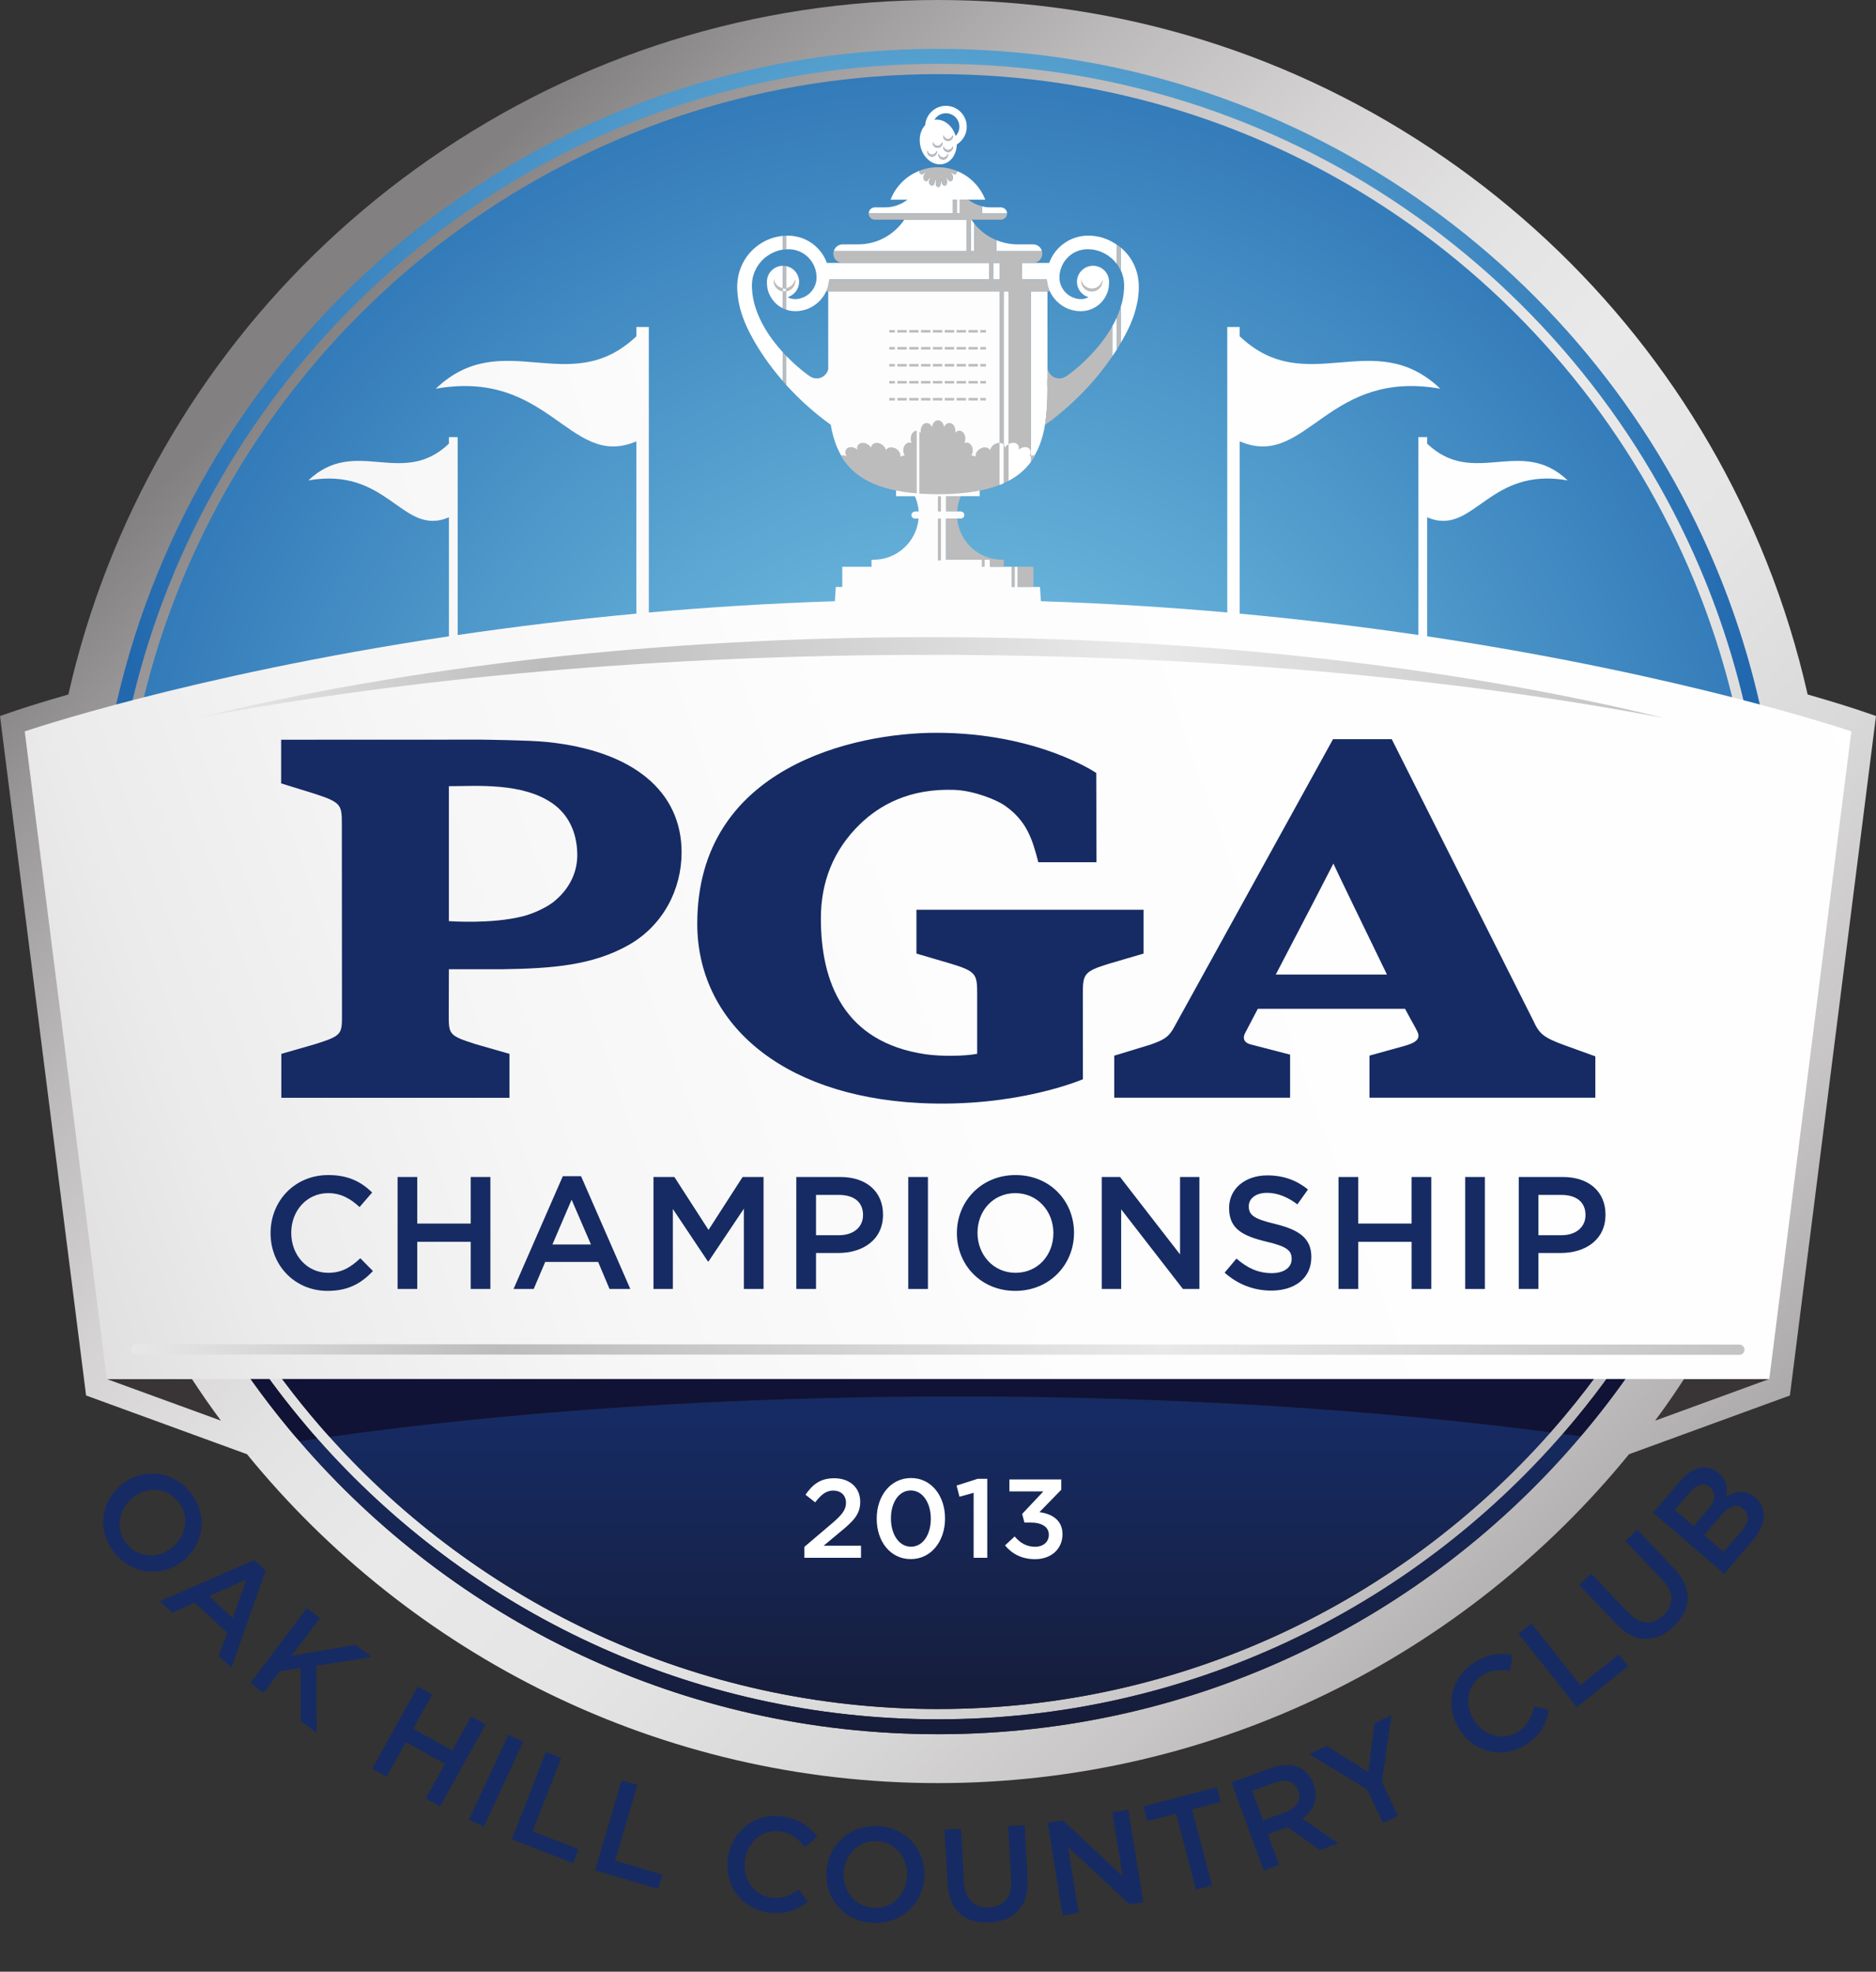 <?xml version="1.0" encoding="UTF-8" standalone="no"?>
<!-- Created with Inkscape (http://www.inkscape.org/) -->

<svg
   xmlns:dc="http://purl.org/dc/elements/1.1/"
   xmlns:cc="http://creativecommons.org/ns#"
   xmlns:rdf="http://www.w3.org/1999/02/22-rdf-syntax-ns#"
   xmlns:svg="http://www.w3.org/2000/svg"
   xmlns="http://www.w3.org/2000/svg"
   version="1.1"
   width="161.442"
   height="169.68"
   viewBox="320.7 540 161.442 169.68"
   id="svg4137"
   xml:space="preserve"><rect x="320.7" y="540" width="161.442" height="169.68" fill="#333333" stroke="none"/><defs
   id="defs3561">
			
		
				
				
				
				
				
				
				
				
			
	
	
	
	
	
	
	
	
	
	
	
	
	
	
	
	
	
	
	

		
	
			
		
				
				
				
				
				
				
				
			
					
				
					
				</defs>
<g
   transform="matrix(1.25,0,0,-1.25,0,1080)"
   id="g4471">
		<g
   id="g4473">
			<g
   id="g4479">
				<g
   id="g4481">
					
						<linearGradient
   x1="77.998"
   y1="115.445"
   x2="78.998"
   y2="115.445"
   id="path4497_1_"
   gradientUnits="userSpaceOnUse"
   gradientTransform="matrix(121.351,-119.67,-119.67,-121.351,4622.919,23758.531)">
						<stop
   id="stop3135"
   style="stop-color:#464648;stop-opacity:1"
   offset="0" />
						<stop
   id="stop3137"
   style="stop-color:#474749;stop-opacity:1"
   offset="0" />
						<stop
   id="stop3139"
   style="stop-color:#5d5c5e;stop-opacity:1"
   offset="0.001" />
						<stop
   id="stop3141"
   style="stop-color:#6e6c6e;stop-opacity:1"
   offset="0.002" />
						<stop
   id="stop3143"
   style="stop-color:#797879;stop-opacity:1"
   offset="0.004" />
						<stop
   id="stop3145"
   style="stop-color:#807e7f;stop-opacity:1"
   offset="0.005" />
						<stop
   id="stop3147"
   style="stop-color:#828081;stop-opacity:1"
   offset="0.011" />
						<stop
   id="stop3149"
   style="stop-color:#828081;stop-opacity:1"
   offset="0.016" />
						<stop
   id="stop3151"
   style="stop-color:#828081;stop-opacity:1"
   offset="0.048" />
						<stop
   id="stop3153"
   style="stop-color:#979596;stop-opacity:1"
   offset="0.095" />
						<stop
   id="stop3155"
   style="stop-color:#bbb9ba;stop-opacity:1"
   offset="0.188" />
						<stop
   id="stop3157"
   style="stop-color:#d5d3d4;stop-opacity:1"
   offset="0.276" />
						<stop
   id="stop3159"
   style="stop-color:#e4e3e3;stop-opacity:1"
   offset="0.354" />
						<stop
   id="stop3161"
   style="stop-color:#eae9e9;stop-opacity:1"
   offset="0.415" />
						<stop
   id="stop3163"
   style="stop-color:#e6e5e5;stop-opacity:1"
   offset="0.505" />
						<stop
   id="stop3165"
   style="stop-color:#dad9d9;stop-opacity:1"
   offset="0.595" />
						<stop
   id="stop3167"
   style="stop-color:#c7c5c5;stop-opacity:1"
   offset="0.684" />
						<stop
   id="stop3169"
   style="stop-color:#aba9a9;stop-opacity:1"
   offset="0.774" />
						<stop
   id="stop3171"
   style="stop-color:#888586;stop-opacity:1"
   offset="0.863" />
						<stop
   id="stop3173"
   style="stop-color:#7c797a;stop-opacity:1"
   offset="0.889" />
						<stop
   id="stop3175"
   style="stop-color:#787576;stop-opacity:1"
   offset="0.932" />
						<stop
   id="stop3177"
   style="stop-color:#6c696a;stop-opacity:1"
   offset="0.974" />
						<stop
   id="stop3179"
   style="stop-color:#615e5f;stop-opacity:1"
   offset="1" />
					</linearGradient>
					<path
   d="m 286.117,421.034 c -10.07,-7.009 -17.739,-16.732 -22.179,-28.119 l 0,0 c -1.107,-2.841 -2.002,-5.766 -2.671,-8.727 l 0,0 c -2.229,-0.641 -3.456,-1.054 -3.511,-1.073 l 0,0 -1.196,-0.411 5.927,-46.779 11.078,-4.043 c 11.263,-13.809 28.405,-22.643 47.571,-22.643 l 0,0 c 19.168,0 36.31,8.833 47.575,22.641 l 0,0 11.076,4.045 5.927,46.779 -1.197,0.411 c -0.056,0.019 -1.281,0.432 -3.509,1.073 l 0,0 c -0.701,3.101 -1.642,6.152 -2.815,9.101 l 0,0 c -4.49,11.291 -12.166,20.924 -22.197,27.858 l 0,0 C 345.724,428.247 333.67,432 321.136,432 l 0,0 c -12.601,0 -24.71,-3.793 -35.019,-10.966 m 78.026,-87.762 c 0.316,0.363 0.621,0.725 0.926,1.093 l 0,0 c 0.848,1.024 1.657,2.081 2.434,3.163 l 0,0 c 0.512,0.72 1.016,1.455 1.502,2.2 l 0,0 v 0.006 c 0.725,1.118 1.408,2.261 2.061,3.431 l 0,0 c 0.423,0.782 0.838,1.574 1.237,2.381 l 0,0 c 0.393,0.803 0.77,1.615 1.129,2.439 l 0,0 c 0.44,1.02 0.858,2.061 1.241,3.111 l 0,0 h 1.102 c -0.533,-1.496 -1.122,-2.961 -1.776,-4.401 l 0,0 c -0.367,-0.817 -0.76,-1.63 -1.17,-2.433 l 0,0 c -1.843,-3.603 -4.048,-6.989 -6.57,-10.105 l 0,0 c -0.289,-0.358 -0.58,-0.71 -0.88,-1.055 l 0,0 c -10.634,-12.539 -26.508,-20.498 -44.245,-20.498 l 0,0 c -17.576,0 -33.33,7.817 -43.954,20.166 l 0,0 c -0.243,0.269 -0.471,0.538 -0.695,0.807 l 0,0 c -3.53,4.255 -6.471,9.029 -8.68,14.18 l 0,0 c -0.472,1.097 -0.906,2.211 -1.305,3.339 l 0,0 h 1.098 c 0.243,-0.673 0.497,-1.341 0.771,-2.003 l 0,0 c 0.356,-0.859 0.73,-1.708 1.118,-2.547 l 0,0 c 0.393,-0.839 0.808,-1.668 1.237,-2.485 l 0,0 c 1.942,-3.677 4.276,-7.108 6.943,-10.255 l 0,0 c 0.243,-0.291 0.491,-0.577 0.741,-0.855 l 0,0 c 10.452,-11.845 25.73,-19.321 42.727,-19.321 l 0,0 c 17.153,0 32.555,7.621 43.008,19.642 m -85.672,0.684 c -3.278,3.805 -6.047,8.05 -8.222,12.632 l 0,0 c -0.695,1.47 -1.331,2.976 -1.895,4.509 l 0,0 h 105.564 c -2.259,-6.098 -5.551,-11.705 -9.656,-16.598 l 0,0 c -0.316,-0.372 -0.632,-0.746 -0.958,-1.112 l 0,0 c -10.319,-11.676 -25.4,-19.048 -42.169,-19.048 l 0,0 c -16.613,0 -31.575,7.243 -41.878,18.732 l 0,0 h -0.005 c -0.264,0.289 -0.523,0.584 -0.781,0.885"
   id="path4497"
   style="fill:url(#path4497_1_)" />
				</g>
			</g>
		</g>
	</g><g
   transform="matrix(1.25,0,0,-1.25,0,1080)"
   id="g4499">
		<g
   id="g4501">
			<g
   id="g4507">
				<g
   id="g4509">
					
						<radialGradient
   cx="77.827"
   cy="113.359"
   r="1"
   id="path4517_1_"
   gradientUnits="userSpaceOnUse"
   gradientTransform="matrix(55.951,10.876,10.876,-55.951,-5266.241,5896.541)">
						<stop
   id="stop3187"
   style="stop-color:#85d3ed;stop-opacity:1"
   offset="0" />
						<stop
   id="stop3189"
   style="stop-color:#2268ae;stop-opacity:1"
   offset="1" />
					</radialGradient>
					<path
   d="m 267.075,391.692 c -1.361,-3.484 -2.397,-7.129 -3.059,-10.904 l 0,0 c -0.498,-2.795 -0.791,-5.664 -0.865,-8.579 l 0,0 h 1.025 c 0.077,2.92 0.378,5.788 0.88,8.579 l 0,0 c 0.679,3.754 1.729,7.383 3.107,10.847 l 0,0 c 8.382,21.055 28.966,35.971 52.972,35.971 l 0,0 c 23.878,0 44.374,-14.76 52.839,-35.634 l 0,0 c 1.445,-3.568 2.541,-7.306 3.241,-11.184 l 0,0 c 0.507,-2.791 0.807,-5.659 0.886,-8.579 l 0,0 h 1.024 c -0.072,2.915 -0.367,5.784 -0.864,8.579 l 0,0 c -0.689,3.904 -1.766,7.668 -3.195,11.255 l 0,0 c -8.52,21.438 -29.458,36.592 -53.93,36.592 l 0,0 c -24.602,0.001 -45.633,-15.318 -54.061,-36.943"
   id="path4517"
   style="fill:url(#path4517_1_)" />
				</g>
			</g>
		</g>
	</g><g
   transform="matrix(1.25,0,0,-1.25,0,1080)"
   id="g4519">
		<g
   id="g4521">
			<g
   id="g4527">
				<g
   id="g4529">
					
						<radialGradient
   cx="77.998"
   cy="113.751"
   r="1"
   id="path4537_1_"
   gradientUnits="userSpaceOnUse"
   gradientTransform="matrix(67.811,13.181,13.181,-67.811,-6466.31,7055.572)">
						<stop
   id="stop3197"
   style="stop-color:#85d3ed;stop-opacity:1"
   offset="0" />
						<stop
   id="stop3199"
   style="stop-color:#2268ae;stop-opacity:1"
   offset="1" />
					</radialGradient>
					<path
   d="m 268.918,391.599 c -1.392,-3.449 -2.449,-7.068 -3.137,-10.811 l 0,0 c -0.507,-2.791 -0.813,-5.659 -0.891,-8.579 l 0,0 h 112.505 c -0.077,2.92 -0.388,5.788 -0.895,8.579 l 0,0 c -0.71,3.866 -1.816,7.595 -3.272,11.147 l 0,0 c -8.413,20.496 -28.594,34.961 -52.088,34.961 l 0,0 c -23.617,0 -43.886,-14.625 -52.222,-35.297"
   id="path4537"
   style="fill:url(#path4537_1_)" />
				</g>
			</g>
		</g>
	</g><g
   transform="matrix(1.25,0,0,-1.25,0,1080)"
   id="g4539">
		<g
   id="g4541">
			<g
   id="g4547">
				<g
   id="g4549">
					
						<linearGradient
   x1="83.256"
   y1="112.547"
   x2="84.256"
   y2="112.547"
   id="path4561_1_"
   gradientUnits="userSpaceOnUse"
   gradientTransform="matrix(0,25.765,25.765,0,-2578.531,-1832.081)">
						<stop
   id="stop3207"
   style="stop-color:#161c38;stop-opacity:1"
   offset="0" />
						<stop
   id="stop3209"
   style="stop-color:#162b63;stop-opacity:1"
   offset="0.827" />
						<stop
   id="stop3211"
   style="stop-color:#162b63;stop-opacity:1"
   offset="0.827" />
						<stop
   id="stop3213"
   style="stop-color:#162b63;stop-opacity:1"
   offset="1" />
					</linearGradient>
					<path
   d="m 279.257,333.071 c 10.303,-11.489 25.265,-18.732 41.878,-18.732 l 0,0 c 16.769,0 31.85,7.372 42.169,19.048 l 0,0 c -12.017,1.568 -25.974,2.47 -40.864,2.47 l 0,0 c -15.858,-0.001 -30.654,-1.021 -43.183,-2.786"
   id="path4561"
   style="fill:url(#path4561_1_)" />
				</g>
			</g>
		</g>
	</g><g
   transform="matrix(1.25,0,0,-1.25,0,1080)"
   id="g4563">
		<g
   id="g4565">
			<g
   id="g4571">
				<g
   id="g4573">
					
						<linearGradient
   x1="83.707"
   y1="112.194"
   x2="84.707"
   y2="112.194"
   id="path4581_1_"
   gradientUnits="userSpaceOnUse"
   gradientTransform="matrix(0,23.393,23.393,0,-2304.268,-1646.314)">
						<stop
   id="stop3221"
   style="stop-color:#161c38;stop-opacity:1"
   offset="0" />
						<stop
   id="stop3223"
   style="stop-color:#162b63;stop-opacity:1"
   offset="1" />
					</linearGradient>
					<path
   d="m 267.599,351.097 c 0.243,-0.673 0.497,-1.341 0.771,-2.003 l 0,0 c 0.352,-0.859 0.725,-1.708 1.118,-2.547 l 0,0 c 0.393,-0.839 0.802,-1.668 1.237,-2.485 l 0,0 c 1.942,-3.677 4.276,-7.108 6.943,-10.255 l 0,0 c 0.243,-0.291 0.491,-0.577 0.741,-0.855 l 0,0 c -0.416,-0.062 -0.824,-0.118 -1.228,-0.18 l 0,0 c 10.623,-12.349 26.378,-20.166 43.954,-20.166 l 0,0 c 17.737,0 33.61,7.959 44.245,20.498 l 0,0 c -0.409,0.062 -0.823,0.118 -1.237,0.17 l 0,0 c 0.316,0.363 0.621,0.725 0.926,1.093 l 0,0 c 0.848,1.024 1.657,2.081 2.434,3.163 l 0,0 c -0.777,-1.082 -1.585,-2.139 -2.434,-3.163 l 0,0 c -0.305,-0.368 -0.609,-0.73 -0.926,-1.093 l 0,0 C 353.69,321.253 338.288,313.632 321.135,313.632 l 0,0 c -16.996,0 -32.274,7.477 -42.726,19.321 l 0,0 c -0.25,0.279 -0.498,0.565 -0.741,0.855 l 0,0 c -2.667,3.148 -5.001,6.579 -6.943,10.255 l 0,0 c -0.429,0.817 -0.844,1.646 -1.237,2.485 l 0,0 c -0.388,0.839 -0.761,1.688 -1.118,2.547 l 0,0 c -0.274,0.661 -0.528,1.329 -0.771,2.002 z m -1.098,0 h 1.098 -1.098 z m 106.328,-6.834 c 0.41,0.802 0.803,1.616 1.17,2.433 l 0,0 c -0.372,-0.817 -0.76,-1.63 -1.17,-2.433"
   id="path4581"
   style="fill:url(#path4581_1_)" />
				</g>
			</g>
		</g>
	</g><g
   transform="matrix(1.25,0,0,-1.25,0,1080)"
   id="g4583">
		<g
   id="g4585">
			<g
   id="g4591">
				<g
   id="g4593">
					
						<linearGradient
   x1="77.998"
   y1="115.747"
   x2="78.998"
   y2="115.747"
   id="path4609_1_"
   gradientUnits="userSpaceOnUse"
   gradientTransform="matrix(121.351,-119.67,-119.67,-121.351,4622.919,23758.531)">
						<stop
   id="stop3231"
   style="stop-color:#030813;stop-opacity:1"
   offset="0" />
						<stop
   id="stop3233"
   style="stop-color:#0a1530;stop-opacity:1"
   offset="0.048" />
						<stop
   id="stop3235"
   style="stop-color:#0a1530;stop-opacity:1"
   offset="0.048" />
						<stop
   id="stop3237"
   style="stop-color:#14285b;stop-opacity:1"
   offset="0.415" />
						<stop
   id="stop3239"
   style="stop-color:#09132d;stop-opacity:1"
   offset="0.889" />
						<stop
   id="stop3241"
   style="stop-color:#060e22;stop-opacity:1"
   offset="1" />
					</linearGradient>
					<path
   d="m 268.354,351.097 c 0.564,-1.533 1.201,-3.039 1.895,-4.509 l 0,0 c -0.694,1.47 -1.331,2.976 -1.895,4.509 z m 10.117,-17.141 c 0.258,-0.302 0.517,-0.596 0.781,-0.885 l 0,0 h 0.005 c -0.264,0.289 -0.523,0.584 -0.782,0.885 l 0,0 c -3.271,3.805 -6.051,8.05 -8.226,12.632 l 0,0 c 2.175,-4.582 4.944,-8.827 8.222,-12.632"
   id="path4609"
   style="fill:url(#path4609_1_)" />
				</g>
			</g>
		</g>
	</g><g
   transform="matrix(1.25,0,0,-1.25,0,1080)"
   id="g4611">
		<g
   id="g4613">
			<g
   id="g4619">
				<g
   id="g4621">
					
						<linearGradient
   x1="83.256"
   y1="112.541"
   x2="84.256"
   y2="112.541"
   id="path4633_1_"
   gradientUnits="userSpaceOnUse"
   gradientTransform="matrix(0,25.765,25.765,0,-2578.531,-1832.081)">
						<stop
   id="stop3249"
   style="stop-color:#0e0f21;stop-opacity:1"
   offset="0" />
						<stop
   id="stop3251"
   style="stop-color:#101336;stop-opacity:1"
   offset="0.827" />
						<stop
   id="stop3253"
   style="stop-color:#101336;stop-opacity:1"
   offset="0.827" />
						<stop
   id="stop3255"
   style="stop-color:#101336;stop-opacity:1"
   offset="1" />
					</linearGradient>
					<path
   d="m 268.354,351.097 c 0.564,-1.533 1.201,-3.039 1.895,-4.509 l 0,0 c 2.175,-4.582 4.955,-8.827 8.226,-12.632 l 0,0 c 0.259,-0.302 0.518,-0.596 0.782,-0.885 l 0,0 c 12.529,1.765 27.325,2.785 43.183,2.785 l 0,0 c 14.89,0 28.847,-0.902 40.864,-2.47 l 0,0 c 0.326,0.366 0.642,0.741 0.958,1.112 l 0,0 c 4.105,4.893 7.398,10.5 9.656,16.598 l 0,0 H 268.354 l 0,10e-4 z"
   id="path4633"
   style="fill:url(#path4633_1_)" />
				</g>
			</g>
		</g>
	</g><g
   transform="matrix(1.25,0,0,-1.25,0,1080)"
   id="g4635">
		<g
   id="g4637">
			<g
   id="g4643">
				<g
   id="g4645">
					
						<linearGradient
   x1="77.997"
   y1="115.755"
   x2="79"
   y2="115.755"
   id="path4661_1_"
   gradientUnits="userSpaceOnUse"
   gradientTransform="matrix(121.351,-119.67,-119.67,-121.351,4622.919,23758.531)">
						<stop
   id="stop3263"
   style="stop-color:#030813;stop-opacity:1"
   offset="0" />
						<stop
   id="stop3265"
   style="stop-color:#0a1530;stop-opacity:1"
   offset="0.048" />
						<stop
   id="stop3267"
   style="stop-color:#0a1530;stop-opacity:1"
   offset="0.048" />
						<stop
   id="stop3269"
   style="stop-color:#14285b;stop-opacity:1"
   offset="0.415" />
						<stop
   id="stop3271"
   style="stop-color:#09132d;stop-opacity:1"
   offset="0.889" />
						<stop
   id="stop3273"
   style="stop-color:#060e22;stop-opacity:1"
   offset="1" />
					</linearGradient>
					<path
   d="m 266.501,351.097 c 0.399,-1.128 0.834,-2.242 1.305,-3.339 l 0,0 c -0.472,1.097 -0.906,2.211 -1.305,3.339 z m 9.986,-17.519 c 0.223,-0.27 0.452,-0.538 0.695,-0.807 l 0,0 c -0.238,0.269 -0.466,0.538 -0.688,0.807 l 0,0 c -3.537,4.255 -6.471,9.029 -8.687,14.18 l 0,0 c 2.209,-5.151 5.149,-9.925 8.68,-14.18"
   id="path4661"
   style="fill:url(#path4661_1_)" />
				</g>
			</g>
		</g>
	</g><g
   transform="matrix(1.25,0,0,-1.25,0,1080)"
   id="g4663">
		<g
   id="g4665">
			<g
   id="g4671">
				<g
   id="g4673">
					
						<linearGradient
   x1="83.707"
   y1="110.15"
   x2="84.707"
   y2="110.15"
   id="path4681_1_"
   gradientUnits="userSpaceOnUse"
   gradientTransform="matrix(0,23.393,23.393,0,-2304.268,-1646.314)">
						<stop
   id="stop3281"
   style="stop-color:#0e0f21;stop-opacity:1"
   offset="0" />
						<stop
   id="stop3283"
   style="stop-color:#101336;stop-opacity:1"
   offset="1" />
					</linearGradient>
					<path
   d="m 266.501,351.097 c 0.399,-1.128 0.834,-2.242 1.305,-3.339 l 0,0 c 2.216,-5.151 5.15,-9.925 8.687,-14.18 l 0,0 c 0.223,-0.269 0.45,-0.538 0.688,-0.807 l 0,0 c 0.404,0.062 0.812,0.118 1.228,0.18 l 0,0 c -0.25,0.279 -0.498,0.565 -0.741,0.855 l 0,0 c -2.667,3.148 -5.001,6.579 -6.943,10.255 l 0,0 c -0.434,0.817 -0.844,1.646 -1.237,2.485 l 0,0 c -0.393,0.839 -0.766,1.688 -1.118,2.547 l 0,0 c -0.274,0.662 -0.528,1.33 -0.771,2.003 l 0,0 h -1.098 z"
   id="path4681"
   style="fill:url(#path4681_1_)" />
				</g>
			</g>
		</g>
	</g><g
   transform="matrix(1.25,0,0,-1.25,0,1080)"
   id="g4683">
		<g
   id="g4685">
			<g
   id="g4691">
				<g
   id="g4693">
					
						<linearGradient
   x1="78.013"
   y1="115.345"
   x2="78.992"
   y2="115.345"
   id="path4709_1_"
   gradientUnits="userSpaceOnUse"
   gradientTransform="matrix(121.351,-119.67,-119.67,-121.351,4622.919,23758.531)">
						<stop
   id="stop3291"
   style="stop-color:#030813;stop-opacity:1"
   offset="0" />
						<stop
   id="stop3293"
   style="stop-color:#0a1530;stop-opacity:1"
   offset="0.048" />
						<stop
   id="stop3295"
   style="stop-color:#0a1530;stop-opacity:1"
   offset="0.048" />
						<stop
   id="stop3297"
   style="stop-color:#14285b;stop-opacity:1"
   offset="0.415" />
						<stop
   id="stop3299"
   style="stop-color:#09132d;stop-opacity:1"
   offset="0.889" />
						<stop
   id="stop3301"
   style="stop-color:#060e22;stop-opacity:1"
   offset="1" />
					</linearGradient>
					<path
   d="m 372.302,345.547 c 0.398,0.803 0.77,1.615 1.129,2.439 l 0,0 c -0.358,-0.824 -0.736,-1.636 -1.129,-2.439 m -3.298,-5.813 c 0.73,1.118 1.413,2.261 2.061,3.431 l 0,0 c -0.653,-1.17 -1.336,-2.313 -2.061,-3.431 m -1.502,-2.206 c 0.518,0.72 1.02,1.455 1.502,2.2 l 0,0 c -0.486,-0.745 -0.989,-1.48 -1.502,-2.2"
   id="path4709"
   style="fill:url(#path4709_1_)" />
				</g>
			</g>
		</g>
	</g><g
   transform="matrix(1.25,0,0,-1.25,0,1080)"
   id="g4711">
		<g
   id="g4713">
			<g
   id="g4719">
				<g
   id="g4721">
					
						<linearGradient
   x1="83.707"
   y1="114.319"
   x2="84.707"
   y2="114.319"
   id="path4729_1_"
   gradientUnits="userSpaceOnUse"
   gradientTransform="matrix(0,23.393,23.393,0,-2304.268,-1646.314)">
						<stop
   id="stop3309"
   style="stop-color:#0e0f21;stop-opacity:1"
   offset="0" />
						<stop
   id="stop3311"
   style="stop-color:#101336;stop-opacity:1"
   offset="1" />
					</linearGradient>
					<path
   d="m 374.673,351.097 c -0.384,-1.05 -0.802,-2.091 -1.241,-3.111 l 0,0 c -0.359,-0.824 -0.731,-1.636 -1.129,-2.439 l 0,0 c -0.399,-0.807 -0.814,-1.599 -1.237,-2.381 l 0,0 c -0.648,-1.17 -1.331,-2.313 -2.061,-3.431 l 0,0 v -0.006 c -0.481,-0.745 -0.984,-1.48 -1.502,-2.2 l 0,0 c -0.777,-1.082 -1.585,-2.139 -2.434,-3.163 l 0,0 c -0.305,-0.368 -0.609,-0.73 -0.926,-1.093 l 0,0 c 0.414,-0.052 0.828,-0.108 1.237,-0.17 l 0,0 c 0.3,0.346 0.591,0.698 0.88,1.056 l 0,0 c 2.522,3.116 4.727,6.502 6.57,10.105 l 0,0 c 0.41,0.802 0.798,1.616 1.17,2.433 l 0,0 c 0.654,1.44 1.243,2.905 1.776,4.401 l 0,0 h -1.103 z"
   id="path4729"
   style="fill:url(#path4729_1_)" />
				</g>
			</g>
		</g>
	</g><g
   transform="matrix(1.25,0,0,-1.25,0,1080)"
   id="g4731">
		<g
   transform="translate(378.365,337.06)"
   id="g4739">
					<path
   d="m 0,0 -7.852,-2.867 h -0.005 c 0.692,0.936 1.36,1.89 1.991,2.867 H 0 z"
   id="path4741"
   style="fill:#393536" />
				</g><g
   transform="translate(271.768,334.193)"
   id="g4743">
					<path
   d="m 0,0 -7.86,2.866 h 5.866 C -1.357,1.89 -0.695,0.936 0,0"
   id="path4745"
   style="fill:#393536" />
				</g><g
   transform="translate(311.934,325.501)"
   id="g4747">
					<path
   d="m 0,0 1.859,1.58 c 0.74,0.624 1.009,0.971 1.009,1.457 0,0.532 -0.377,0.841 -0.871,0.841 -0.494,0 -0.833,-0.271 -1.249,-0.811 l -0.67,0.525 c 0.516,0.725 1.026,1.134 1.988,1.134 1.056,0 1.782,-0.648 1.782,-1.612 V 3.099 C 3.848,2.251 3.4,1.789 2.444,1.01 L 1.334,0.084 H 3.902 V -0.749 H 0 V 0 z"
   id="path4749"
   style="fill:#ffffff" />
				</g><g
   transform="translate(320.641,327.435)"
   id="g4751">
					<path
   d="m 0,0 v 0.016 c 0,1.063 -0.547,1.935 -1.38,1.935 -0.834,0 -1.364,-0.848 -1.364,-1.92 V 0.016 c 0,-1.065 0.539,-1.936 1.38,-1.936 C -0.524,-1.92 0,-1.064 0,0 m -3.724,0 v 0.016 c 0,1.542 0.941,2.791 2.36,2.791 1.411,0 2.344,-1.234 2.344,-2.776 V 0.016 c 0,-1.542 -0.941,-2.791 -2.359,-2.791 -1.42,0 -2.345,1.233 -2.345,2.775"
   id="path4753"
   style="fill:#ffffff" />
				</g><g
   transform="translate(323.589,329.224)"
   id="g4755">
					<path
   d="m 0,0 -0.973,-0.27 -0.2,0.771 1.449,0.463 H 0.94 V -4.472 H 0 V 0 z"
   id="path4757"
   style="fill:#ffffff" />
				</g><g
   transform="translate(322.351,422.64)"
   id="g4763">
					<path
   d="m 0,0 c -0.219,0.73 -0.838,1.208 -1.462,1.111 0.163,0.269 0.452,0.452 0.792,0.452 0.513,0 0.928,-0.416 0.928,-0.929 C 0.258,0.391 0.157,0.162 0,0 m -0.523,-0.345 c -0.182,0 -0.329,0.147 -0.329,0.33 l 0.014,0.07 c 0.031,-0.147 0.158,-0.259 0.315,-0.259 0.163,0 0.285,0.112 0.32,0.259 l 0.016,-0.07 c 0,-0.183 -0.153,-0.33 -0.336,-0.33 m 0,-0.766 c -0.182,0 -0.329,0.152 -0.329,0.335 l 0.014,0.07 c 0.031,-0.147 0.158,-0.259 0.315,-0.259 0.163,0 0.285,0.112 0.32,0.259 l 0.016,-0.07 c 0,-0.183 -0.153,-0.335 -0.336,-0.335 m -0.329,-0.513 c -0.188,0 -0.335,0.148 -0.335,0.33 l 0.015,0.071 c 0.036,-0.147 0.163,-0.259 0.32,-0.259 0.157,0 0.283,0.112 0.315,0.259 l 0.014,-0.071 c 0,-0.182 -0.147,-0.33 -0.329,-0.33 m -0.721,1.137 0.015,0.071 c 0.031,-0.147 0.158,-0.259 0.315,-0.259 0.157,0 0.284,0.112 0.32,0.259 l 0.016,-0.071 c 0,-0.183 -0.152,-0.33 -0.335,-0.33 -0.184,0 -0.331,0.147 -0.331,0.33 m -0.051,-0.934 c -0.182,0 -0.329,0.148 -0.329,0.33 l 0.015,0.071 c 0.031,-0.147 0.157,-0.258 0.314,-0.258 0.162,0 0.289,0.111 0.32,0.258 l 0.016,-0.071 c -10e-4,-0.182 -0.148,-0.33 -0.336,-0.33 m 0.954,3.496 c -0.751,0 -1.365,-0.583 -1.425,-1.32 -0.315,-0.339 -0.457,-0.877 -0.335,-1.435 0.177,-0.837 0.877,-1.4 1.562,-1.252 0.564,0.116 0.934,0.684 0.949,1.348 0.411,0.254 0.685,0.701 0.685,1.218 0,0.792 -0.644,1.441 -1.436,1.441"
   id="path4765"
   style="fill:#ffffff" />
				</g><g
   transform="translate(322.453,396.784)"
   id="g4767">
					<path
   d="m 0,0 h -0.766 v 1.045 h 1.02 C 0.106,0.726 0.02,0.37 0,0"
   id="path4769"
   style="fill:#bdbcbc" />
				</g>
	<path
   d="m 329.707,326.362 c 0,-0.997 -0.771,-1.707 -1.889,-1.707 -0.942,0 -1.612,0.394 -2.067,0.949 l 0.664,0.616 c 0.386,-0.454 0.817,-0.71 1.419,-0.71 0.533,0 0.933,0.324 0.933,0.818 v 0.015 c 0,0.533 -0.486,0.833 -1.243,0.833 h -0.438 l -0.155,0.594 1.458,1.55 h -2.336 v 0.826 h 3.57 v -0.71 l -1.503,-1.543 c 0.817,-0.108 1.588,-0.517 1.588,-1.521 v -0.011 z"
   id="path47"
   style="fill:#ffffff;fill-opacity:1" /></g><g
   transform="matrix(1.25,0,0,-1.25,0,1080)"
   id="g4771">
		<g
   id="g4773">
			<g
   id="g4779">
				<g
   id="g4781">
					
						<linearGradient
   x1="78.585"
   y1="114.762"
   x2="79.585"
   y2="114.762"
   id="path4789_1_"
   gradientUnits="userSpaceOnUse"
   gradientTransform="matrix(151.002,55.223,55.223,-151.002,-17954.24,13330.6)">
						<stop
   id="stop3339"
   style="stop-color:#d3d2d2;stop-opacity:1"
   offset="0" />
						<stop
   id="stop3341"
   style="stop-color:#dbdada;stop-opacity:1"
   offset="0.037" />
						<stop
   id="stop3343"
   style="stop-color:#ebebeb;stop-opacity:1"
   offset="0.146" />
						<stop
   id="stop3345"
   style="stop-color:#f7f6f6;stop-opacity:1"
   offset="0.282" />
						<stop
   id="stop3347"
   style="stop-color:#fdfdfd;stop-opacity:1"
   offset="0.472" />
						<stop
   id="stop3349"
   style="stop-color:#ffffff;stop-opacity:1"
   offset="1" />
					</linearGradient>
					<path
   d="m 313.579,411.939 v -5.352 c -0.05,-0.239 -0.203,-0.43 -0.411,-0.543 l 0,0 c -0.117,-0.066 -0.249,-0.096 -0.386,-0.096 l 0,0 c -0.192,0 -0.37,0.066 -0.517,0.182 l 0,0 h -0.01 c -0.559,0.406 -1.095,0.878 -1.584,1.386 l 0,0 v -1.998 c 0.812,-0.904 1.827,-1.858 3.081,-2.761 l 0,0 c 0.38,-2.243 1.501,-3.897 4.5,-4.5 l 0,0 v -0.421 h 1.298 c 0.143,-0.33 0.233,-0.68 0.26,-1.05 l 0,0 h -0.26 l -0.117,-0.036 c -0.07,-0.041 -0.126,-0.117 -0.126,-0.209 l 0,0 c 0,-0.066 0.03,-0.127 0.071,-0.166 l 0,0 c 0.045,-0.046 0.101,-0.077 0.172,-0.077 l 0,0 h 0.25 c -0.138,-1.587 -1.477,-2.836 -3.101,-2.836 l 0,0 h -0.137 v -0.482 h -2.015 v -1.39 h -0.445 l -0.063,-0.983 c -4.462,-0.143 -8.741,-0.416 -12.81,-0.775 l 0,0 v 19.657 h -0.858 v -0.641 c -2.299,-2.188 -4.6,-1.995 -6.902,-1.802 l 0,0 c -2.303,0.193 -4.607,0.386 -6.907,-1.808 l 0,0 c 3.801,0.671 6.079,-0.612 7.939,-1.895 l 0,0 c 1.987,-1.372 3.495,-2.743 5.87,-1.728 l 0,0 v -11.862 c -4.367,-0.404 -8.484,-0.911 -12.302,-1.472 l 0,0 v 13.623 h -0.602 v -0.45 c -1.611,-1.533 -3.223,-1.398 -4.834,-1.263 l 0,0 c -1.614,0.137 -3.23,0.271 -4.842,-1.266 l 0,0 c 2.664,0.471 4.261,-0.429 5.564,-1.328 l 0,0 c 1.393,-0.962 2.448,-1.923 4.112,-1.211 l 0,0 v -8.194 c -17.936,-2.686 -29.205,-6.547 -29.205,-6.547 l 0,0 5.65,-44.586 h 114.455 l 5.65,44.586 c 0,0 -11.269,3.862 -29.205,6.547 l 0,0 v 8.194 c 1.664,-0.712 2.72,0.249 4.112,1.211 l 0,0 c 1.303,0.899 2.899,1.799 5.564,1.328 l 0,0 c -1.614,1.537 -3.229,1.402 -4.841,1.266 l 0,0 c -1.612,-0.134 -3.224,-0.27 -4.835,1.263 l 0,0 v 0.45 h -0.602 v -13.622 c -3.82,0.56 -7.936,1.067 -12.302,1.471 l 0,0 v 11.862 c 2.375,-1.015 3.883,0.356 5.87,1.728 l 0,0 c 1.86,1.283 4.138,2.566 7.94,1.895 l 0,0 c -2.302,2.194 -4.605,2 -6.908,1.808 l 0,0 c -2.301,-0.193 -4.602,-0.386 -6.902,1.802 l 0,0 v 0.641 h -0.856 v -19.657 c -4.076,0.361 -8.363,0.633 -12.832,0.776 l 0,0 -0.062,0.982 h -1.548 v 1.39 h -0.193 v -1.39 h -0.197 v 1.39 h -1.513 v 0.482 h -3.019 v 2.836 h 1.021 c 0.127,0 0.242,0.113 0.242,0.244 l 0,0 c 0,0.132 -0.116,0.245 -0.242,0.245 l 0,0 h -1.021 v 1.045 h 1.021 v 0.005 h 1.297 v 0.421 c 0.509,0.101 0.965,0.238 1.366,0.395 l 0,0 v 13.288 h -11.793 l 0,-0.002 z"
   id="path4789"
   style="fill:url(#path4789_1_)" />
				</g>
			</g>
		</g>
	</g><g
   transform="matrix(1.25,0,0,-1.25,0,1080)"
   id="g4791">
		<g
   id="g3353">
			<g
   id="g4793">
				<g
   transform="translate(323.117,416.876)"
   id="g4799">
					<path
   d="m 0,0 h -4.298 c -0.69,-1.025 -1.857,-1.7 -3.181,-1.7 h -1.065 c -0.289,0 -0.538,-0.197 -0.609,-0.466 H 0 V 0 z"
   id="path4801"
   style="fill:#ffffff" />
				</g>
				<g
   transform="translate(323.396,414.71)"
   id="g4803">
					<path
   d="M 0,0 H 0.223 V 1.908 L 0.314,1.806 C 0.219,1.918 0.127,2.04 0.04,2.166 H 0 V 0 z"
   id="path4805"
   style="fill:#ffffff" />
				</g>
				<g
   transform="translate(322.159,418.251)"
   id="g4807">
					<path
   d="M 0,0 H 0.279 V -0.948 H 0.471 V 0 H 2.233 C 1.846,1 1.014,1.776 -0.02,2.085 0.086,2.05 0.193,2.014 0.3,1.969 L 0.274,1.872 C 0.224,1.75 0.111,1.71 0.025,1.776 L -0.198,1.948 -0.041,1.705 C 0.031,1.592 0.02,1.426 -0.061,1.328 -0.138,1.248 -0.254,1.258 -0.315,1.365 L -0.487,1.627 -0.401,1.318 C -0.365,1.181 -0.417,1.029 -0.513,0.983 -0.604,0.938 -0.711,1.004 -0.746,1.136 L -0.838,1.455 V 1.121 C -0.838,0.989 -0.909,0.884 -1,0.868 L -1.01,0.863 -1.015,0.868 C -1.106,0.884 -1.177,0.995 -1.177,1.121 V 1.497 L -1.268,1.138 C -1.304,1.01 -1.406,0.934 -1.502,0.984 -1.603,1.03 -1.654,1.182 -1.614,1.319 L -1.528,1.634 -1.7,1.365 C -1.766,1.263 -1.877,1.248 -1.953,1.328 -2.035,1.426 -2.045,1.592 -1.979,1.705 L -1.822,1.948 -2.045,1.776 C -2.131,1.71 -2.238,1.75 -2.288,1.872 L -2.314,1.989 C -3.222,1.628 -3.942,0.908 -4.288,0 h 1.163 c -0.427,-0.33 -0.963,-0.528 -1.542,-0.528 h -0.705 c -0.234,0 -0.421,-0.187 -0.421,-0.42 H 0 V 0 z"
   id="path4809"
   style="fill:#ffffff" />
				</g>
				<g
   transform="translate(311.575,412.594)"
   id="g4811">
					<path
   d="M 0,0 C 0,0.543 -0.391,0.989 -0.903,1.086 V -0.436 L -1.01,-0.457 -1.116,-0.436 V 1.106 C -1.725,1.101 -2.217,0.614 -2.217,0 l 0.005,-0.076 c -0.011,-0.644 0.355,-1.309 0.923,-1.649 0.056,-0.035 0.112,-0.066 0.173,-0.091 v 1.157 l 0.106,-0.011 0.107,0.012 v -1.249 c 0.177,-0.066 0.365,-0.101 0.553,-0.106 l 0.066,-0.005 0.061,0.005 h 0.111 c 0.087,0.005 0.162,0.015 0.245,0.03 0.157,0.026 0.309,0.066 0.455,0.122 0.559,0.223 1.025,0.66 1.274,1.208 h 0.005 l 0.051,0.111 c 0.086,0.222 0.142,0.466 0.157,0.71 H 13.08 V 1.304 H 1.912 C 1.699,1.893 1.294,2.4 0.761,2.735 0.279,3.055 -0.34,3.206 -0.903,3.181 V 2.243 L -0.949,2.238 h 0.046 C -0.467,2.273 -0.076,2.177 0.279,1.964 0.639,1.74 0.923,1.395 1.075,0.995 1.222,0.599 1.253,0.142 1.106,-0.223 0.964,-0.604 0.654,-0.923 0.279,-1.071 0.183,-1.111 0.086,-1.142 -0.016,-1.162 c -0.05,-0.01 -0.105,-0.015 -0.147,-0.02 l -0.08,-0.005 H -0.284 -0.32 c -0.167,0.005 -0.33,0.055 -0.477,0.132 C -0.34,-0.918 0,-0.502 0,0"
   id="path4813"
   style="fill:#ffffff" />
				</g>
				<path
   d="m 324.933,412.761 h 0.442 v 1.136 h -0.442 v -1.136 z"
   id="path4815"
   style="fill:#ffffff" />
				<g
   transform="translate(324.163,417.302)"
   id="g4817">
					<path
   d="m 0,0 h 1.73 c 0,0.233 -0.193,0.421 -0.427,0.421 h -0.7 C 0.396,0.421 0.193,0.446 0,0.497 V 0 z"
   id="path4819"
   style="fill:#ffffff" />
				</g>
				<g
   transform="translate(325.999,398.941)"
   id="g4821">
					<path
   d="M 0,0 V 12.999 H -0.345 V -0.167 C -0.224,-0.117 -0.112,-0.061 0,0"
   id="path4823"
   style="fill:#ffffff" />
				</g>
				<g
   transform="translate(325.157,414.71)"
   id="g4825">
					<path
   d="M 0,0 H 3.136 C 3.065,0.27 2.816,0.467 2.522,0.467 H 1.461 C 0.949,0.467 0.452,0.568 0,0.756 V 0 z"
   id="path4827"
   style="fill:#ffffff" />
				</g>
				<g
   transform="translate(328.673,411.939)"
   id="g4829">
					<path
   d="m 0,0 h -1.146 v -11.69 c 0.517,0.701 0.817,1.548 0.974,2.492 C -0.046,-8.437 0,-7.61 0,-6.728 0,-6.611 -0.005,-6.498 -0.009,-6.387 -0.015,-6.235 0,-5.941 0,-5.941 V 0 z"
   id="path4831"
   style="fill:#ffffff" />
				</g>
				<g
   transform="translate(326.908,412.761)"
   id="g4833">
					<path
   d="m 0,0 h 1.719 c 0.016,-0.245 0.067,-0.487 0.158,-0.71 l 0.052,-0.112 c 0.254,-0.548 0.72,-0.984 1.273,-1.206 0.152,-0.056 0.304,-0.098 0.462,-0.123 0.081,-0.014 0.152,-0.025 0.249,-0.03 h 0.106 l 0.061,-0.005 0.066,0.005 c 0.329,0.009 0.659,0.112 0.938,0.29 0.569,0.339 0.929,1.004 0.919,1.648 l 0.005,0.077 c 0,0.614 -0.493,1.107 -1.106,1.107 -0.604,0 -1.107,-0.493 -1.107,-1.107 0,-0.502 0.34,-0.918 0.797,-1.055 C 4.445,-1.299 4.282,-1.35 4.114,-1.355 H 4.079 4.039 L 3.957,-1.35 3.81,-1.329 C 3.708,-1.309 3.612,-1.279 3.515,-1.238 3.14,-1.091 2.831,-0.771 2.684,-0.391 2.541,-0.025 2.567,0.431 2.719,0.827 2.866,1.228 3.155,1.573 3.516,1.797 3.886,2.02 4.297,2.112 4.744,2.07 5.448,2.019 6.123,1.628 6.544,1.06 V 2.385 C 6.032,2.745 5.433,2.973 4.799,3.009 4.212,3.059 3.547,2.907 3.029,2.567 2.501,2.233 2.096,1.726 1.882,1.137 H 0 V 0 z"
   id="path4835"
   style="fill:#ffffff" />
				</g>
				<g
   transform="translate(334.655,410.392)"
   id="g4837">
					<path
   d="m 0,0 c 0.172,0.543 0.284,1.096 0.304,1.68 v 0.207 c 0,0.081 0,0.158 -0.005,0.234 C 0.284,2.273 0.269,2.425 0.239,2.572 0.183,2.871 0.081,3.166 -0.051,3.44 -0.26,3.876 -0.568,4.257 -0.939,4.566 V 3.008 C -0.75,2.603 -0.68,2.192 -0.71,1.715 -0.73,1.304 -0.807,0.878 -0.939,0.467 V -2.01 c 0.492,0.838 0.7,1.37 0.7,1.37 C -0.152,-0.431 -0.071,-0.218 0,0"
   id="path4839"
   style="fill:#ffffff" />
				</g>
				<g
   transform="translate(307.623,410.392)"
   id="g4841">
					<path
   d="m 0,0 c 0.071,-0.218 0.152,-0.431 0.238,-0.639 0,0 0.705,-1.817 2.598,-3.993 v 1.984 C 2.704,-2.506 2.577,-2.359 2.456,-2.212 1.821,-1.441 1.293,-0.589 0.984,0.325 0.827,0.776 0.731,1.253 0.71,1.715 0.675,2.192 0.751,2.603 0.939,3.008 1.283,3.754 2.024,4.302 2.836,4.424 V 5.369 C 1.648,5.261 0.568,4.511 0.051,3.44 -0.081,3.166 -0.183,2.871 -0.239,2.572 -0.269,2.425 -0.289,2.273 -0.3,2.121 -0.305,2.044 -0.31,1.968 -0.31,1.887 -0.305,1.816 -0.31,1.766 -0.305,1.68 -0.284,1.096 -0.178,0.543 0,0"
   id="path4843"
   style="fill:#ffffff" />
				</g>
				<g
   transform="translate(333.138,407.469)"
   id="g4845">
					<path
   d="M 0,0 C 0.112,0.163 0.213,0.32 0.314,0.472 V 2.689 C 0.219,2.481 0.112,2.273 0,2.07 V 0 z"
   id="path4847"
   style="fill:#ffffff" />
				</g>
				<path
   d="m 317.78,409.278 h 0.388 v -0.173 h -0.388 v 0.173 z"
   id="path4849"
   style="fill:#bdbcbc" />
				<path
   d="m 318.338,409.278 h 0.645 v -0.173 h -0.645 v 0.173 z m 0.815,0 h 0.647 v -0.173 h -0.647 v 0.173 z m 0.817,0 h 0.645 v -0.173 h -0.645 v 0.173 z m 0.815,-0.174 v 0.174 l 0.645,10e-4 v -0.175 h -0.645 l 0,0 z m 0.817,0.175 h 0.645 v -0.174 h -0.645 v 0.174 z m 0.815,0 h 0.645 v -0.174 h -0.645 v 0.174 z m 0.816,0 h 0.646 v -0.174 h -0.646 v 0.174 z"
   id="path4851"
   style="fill:#bdbcbc" />
				<path
   d="m 324.049,409.279 h 0.387 v -0.174 h -0.387 v 0.174 z"
   id="path4853"
   style="fill:#bdbcbc" />
				<path
   d="m 317.78,408.109 h 0.388 v -0.173 h -0.388 v 0.173 z"
   id="path4855"
   style="fill:#bdbcbc" />
				<path
   d="m 318.338,408.109 h 0.645 v -0.173 h -0.645 v 0.173 z m 0.815,0 h 0.647 v -0.173 h -0.647 v 0.173 z m 0.817,0 h 0.645 v -0.173 h -0.645 v 0.173 z m 0.815,0 h 0.645 v -0.173 h -0.645 v 0.173 z m 0.817,0 h 0.645 v -0.173 h -0.645 v 0.173 z m 0.815,0 h 0.645 v -0.173 h -0.645 v 0.173 z m 0.816,0 h 0.646 v -0.173 h -0.646 v 0.173 z"
   id="path4857"
   style="fill:#bdbcbc" />
				<path
   d="m 324.049,408.109 h 0.387 v -0.173 h -0.387 v 0.173 z"
   id="path4859"
   style="fill:#bdbcbc" />
				<path
   d="m 317.78,406.939 h 0.388 v -0.173 h -0.388 v 0.173 z"
   id="path4861"
   style="fill:#bdbcbc" />
				<path
   d="m 318.338,406.939 h 0.645 v -0.173 h -0.645 v 0.173 z m 0.815,0 h 0.647 v -0.173 h -0.647 v 0.173 z m 0.817,0 h 0.645 v -0.173 h -0.645 v 0.173 z m 0.815,-0.174 v 0.174 l 0.645,10e-4 v -0.175 h -0.645 l 0,0 z m 0.817,0.175 h 0.645 v -0.174 h -0.645 v 0.174 z m 0.815,0 h 0.645 v -0.174 h -0.645 v 0.174 z m 0.816,0 h 0.646 v -0.174 h -0.646 v 0.174 z"
   id="path4863"
   style="fill:#bdbcbc" />
				<path
   d="m 324.049,406.94 h 0.387 v -0.174 h -0.387 v 0.174 z"
   id="path4865"
   style="fill:#bdbcbc" />
				<path
   d="m 317.78,405.77 h 0.388 v -0.174 h -0.388 v 0.174 z"
   id="path4867"
   style="fill:#bdbcbc" />
				<path
   d="m 318.338,405.77 h 0.645 v -0.174 h -0.645 v 0.174 z m 0.815,0 h 0.647 v -0.174 h -0.647 v 0.174 z m 0.817,0 h 0.645 v -0.174 h -0.645 v 0.174 z m 0.815,0 h 0.645 v -0.174 h -0.645 v 0.174 z m 0.817,0 h 0.645 v -0.174 h -0.645 v 0.174 z m 0.815,0 h 0.645 v -0.174 h -0.645 v 0.174 z m 0.816,0 h 0.646 v -0.174 h -0.646 v 0.174 z"
   id="path4869"
   style="fill:#bdbcbc" />
				<path
   d="m 324.049,405.77 h 0.387 v -0.174 h -0.387 v 0.174 z"
   id="path4871"
   style="fill:#bdbcbc" />
				<path
   d="m 317.78,404.601 h 0.388 v -0.173 h -0.388 v 0.173 z"
   id="path4873"
   style="fill:#bdbcbc" />
				<path
   d="m 318.338,404.601 h 0.645 v -0.173 h -0.645 v 0.173 z m 0.815,0 h 0.647 v -0.173 h -0.647 v 0.173 z m 0.817,0 h 0.645 v -0.173 h -0.645 v 0.173 z m 0.815,0 h 0.645 v -0.173 h -0.645 v 0.173 z m 0.817,0 h 0.645 v -0.173 h -0.645 v 0.173 z m 0.815,0 h 0.645 v -0.173 h -0.645 v 0.173 z m 0.816,0 h 0.646 v -0.173 h -0.646 v 0.173 z"
   id="path4875"
   style="fill:#bdbcbc" />
				<path
   d="m 324.049,404.601 h 0.387 v -0.173 h -0.387 v 0.173 z"
   id="path4877"
   style="fill:#bdbcbc" />
				<g
   transform="translate(331.575,405.486)"
   id="g4879">
					<path
   d="M 0,0 C -0.268,-0.295 -0.553,-0.595 -0.868,-0.903 -0.558,-0.599 -0.268,-0.294 0,0"
   id="path4881"
   style="fill:#bdbcbc" />
				</g>
				<g
   transform="translate(333.714,413.4)"
   id="g4883">
					<path
   d="M 0,0 V 1.56 L -0.262,1.757 V 0.437"
   id="path4885"
   style="fill:#bdbcbc" />
				</g>
				<g
   transform="translate(333.714,410.856)"
   id="g4887">
					<path
   d="m 0,0 v -2.476 c -0.079,-0.137 -0.168,-0.283 -0.262,-0.437 v 2.215 c 0.08,0.18 0.152,0.366 0.216,0.554 C -0.026,-0.096 -0.015,-0.049 0,0"
   id="path4889"
   style="fill:#bdbcbc" />
				</g>
				<path
   d="m 327.705,391.59 h -1.095 v 1.389 h 1.095 v -1.389 z"
   id="path4891"
   style="fill:#bdbcbc" />
				<g
   transform="translate(325.558,393.461)"
   id="g4893">
					<path
   d="M 0,0 C -1.629,0 -2.963,1.248 -3.1,2.836 H -3.872 V 0 h 2.467 v -0.482 h 0.196 V 0 h 0.355 V -0.482 H 0.11 V 0 H 0 z"
   id="path4895"
   style="fill:#bdbcbc" />
				</g>
				<path
   d="m 326.216,392.98 h 0.198 v -1.391 h -0.198 v 1.391 z"
   id="path4897"
   style="fill:#bdbcbc" />
				<g
   transform="translate(320.98,419.748)"
   id="g4899">
					<path
   d="m 0,0 v -0.377 c 0,-0.128 0.071,-0.238 0.166,-0.255 l 0.005,-0.001 0.008,0.001 c 0.093,0.017 0.162,0.125 0.162,0.255 v 0.337 l 0.095,-0.32 c 0.035,-0.13 0.141,-0.201 0.232,-0.155 0.097,0.046 0.147,0.2 0.111,0.337 L 0.691,0.133 0.864,-0.133 C 0.927,-0.237 1.043,-0.251 1.116,-0.167 1.197,-0.073 1.21,0.098 1.139,0.206 L 0.982,0.449 1.206,0.277 C 1.29,0.211 1.401,0.254 1.454,0.373 L 1.477,0.471 C 1.058,0.648 0.611,0.738 0.15,0.738 -0.297,0.738 -0.727,0.654 -1.135,0.49 l 0.024,-0.116 c 0.053,-0.119 0.16,-0.162 0.247,-0.096 l 0.223,0.171 -0.157,-0.242 c -0.07,-0.108 -0.059,-0.279 0.023,-0.373 0.077,-0.083 0.189,-0.069 0.254,0.034 l 0.173,0.268 -0.088,-0.316 c -0.038,-0.138 0.014,-0.289 0.112,-0.335 0.096,-0.049 0.2,0.028 0.234,0.154 L 0,0 z"
   id="path4901"
   style="fill:#bdbcbc" />
				</g>
				<path
   d="m 324.933,413.898 h 0.441 v -1.138 h -0.441 v 1.138 z m 3.903,-1.959 -0.052,0.112 c -0.092,0.225 -0.144,0.467 -0.159,0.709 h -1.718 v 1.138 h 0.77 c 0.355,0 0.641,0.285 0.641,0.637 0,0.062 -0.006,0.12 -0.027,0.173 h -3.137 v 0.756 c -0.604,0.252 -1.131,0.651 -1.534,1.155 v -1.911 h -0.224 v 2.17 h 2.072 c 0.23,0 0.423,0.191 0.423,0.423 h -1.727 v 0.501 c -0.349,0.081 -0.669,0.238 -0.94,0.449 h -0.593 v -0.95 h -0.193 v 0.95 h -0.28 v -0.95 h -5.794 c 0,-0.231 0.189,-0.423 0.422,-0.423 h 6.332 v -2.17 h -9.155 c -0.021,-0.054 -0.028,-0.112 -0.028,-0.173 0,-0.352 0.285,-0.637 0.636,-0.637 h 8.547 0.279 1.258 v -1.138 h -11.006 c -0.013,-0.241 -0.067,-0.484 -0.155,-0.709 l -0.051,-0.112 h 11.931 v -13.323 c 0.095,0.032 0.191,0.074 0.28,0.116 v 13.207 h 0.343 v -13.037 c 0.63,0.333 1.139,0.768 1.531,1.297 v 11.74 h 1.308 l 0,0 z"
   id="path4903"
   style="fill:#bdbcbc" />
				<g
   transform="translate(313.954,414.664)"
   id="g4905">
					<path
   d="m 0,0 c -0.016,-0.041 -0.02,-0.081 -0.02,-0.132 0,-0.177 0.071,-0.34 0.192,-0.446 -0.116,0.116 -0.187,0.274 -0.187,0.451 L 0,0 z m 0.371,-0.715 c -0.076,0.03 -0.143,0.076 -0.198,0.137 0.055,-0.056 0.122,-0.107 0.198,-0.137 M 2.532,2.339 C 2.609,2.262 2.714,2.212 2.831,2.212 h 2.035 l 0.005,0.005 h -2.04 c -0.117,0 -0.223,0.046 -0.299,0.122 M 9.477,2.217 9.483,2.212 h 2.029 c 0.117,0 0.223,0.051 0.3,0.127 -0.077,-0.077 -0.183,-0.122 -0.3,-0.122 H 9.477 z m 1.939,-18.265 c 0.096,0.031 0.192,0.077 0.284,0.117 v 0.04 c -0.092,-0.04 -0.184,-0.08 -0.284,-0.121 v -0.036 z m 0.629,0.325 v -0.041 c 0.629,0.335 1.136,0.772 1.527,1.299 v 0.051 c -0.375,-0.518 -0.872,-0.959 -1.527,-1.309 m 2.13,15.145 c -0.055,-0.061 -0.127,-0.107 -0.202,-0.137 0.076,0.03 0.147,0.081 0.202,0.137"
   id="path4907"
   style="fill:#bdbcbc" />
				</g>
				<g
   transform="translate(310.673,407.514)"
   id="g4909">
					<path
   d="m 0,0 v -1.996 c -0.076,0.082 -0.147,0.164 -0.216,0.243 V 0.228 C -0.143,0.151 -0.072,0.075 0,0"
   id="path4911"
   style="fill:#bdbcbc" />
				</g>
				<g
   transform="translate(320.73,421.361)"
   id="g4913">
					<path
   d="M 0,0 C -0.158,0 -0.284,0.113 -0.318,0.261 L -0.332,0.188 c 0,-0.184 0.149,-0.332 0.332,-0.332 0.184,0 0.331,0.148 0.331,0.332 L 0.317,0.261 C 0.286,0.113 0.158,0 0,0"
   id="path4915"
   style="fill:#bdbcbc" />
				</g>
				<g
   transform="translate(321.11,421.965)"
   id="g4917">
					<path
   d="M 0,0 C -0.158,0 -0.286,0.113 -0.318,0.261 L -0.333,0.188 c 0,-0.184 0.149,-0.332 0.333,-0.332 0.182,0 0.331,0.148 0.331,0.332 L 0.317,0.261 C 0.283,0.113 0.157,0 0,0"
   id="path4919"
   style="fill:#bdbcbc" />
				</g>
				<g
   transform="translate(321.497,421.159)"
   id="g4921">
					<path
   d="M 0,0 C -0.157,0 -0.284,0.112 -0.317,0.26 L -0.332,0.187 c 0,-0.183 0.148,-0.332 0.332,-0.332 0.183,0 0.333,0.149 0.333,0.332 L 0.318,0.26 C 0.285,0.112 0.157,0 0,0"
   id="path4923"
   style="fill:#bdbcbc" />
				</g>
				<g
   transform="translate(321.83,422.438)"
   id="g4925">
					<path
   d="M 0,0 C -0.157,0 -0.284,0.112 -0.317,0.26 L -0.333,0.188 c 0,-0.184 0.149,-0.333 0.333,-0.333 0.183,0 0.332,0.149 0.332,0.333 L 0.317,0.26 C 0.284,0.112 0.159,0 0,0"
   id="path4927"
   style="fill:#bdbcbc" />
				</g>
				<g
   transform="translate(321.83,421.675)"
   id="g4929">
					<path
   d="M 0,0 C -0.157,0 -0.284,0.112 -0.317,0.26 L -0.333,0.187 c 0,-0.183 0.149,-0.332 0.333,-0.332 0.183,0 0.332,0.149 0.332,0.332 L 0.317,0.26 C 0.284,0.112 0.159,0 0,0"
   id="path4931"
   style="fill:#bdbcbc" />
				</g>
				<g
   transform="translate(319.673,402.348)"
   id="g4933">
					<path
   d="m 0,0 h -0.002 c -0.102,0 -0.196,-0.048 -0.27,-0.132 -0.159,-0.186 -0.191,-0.504 -0.074,-0.726 -0.053,0.027 -0.105,0.041 -0.159,0.041 -0.154,0 -0.292,-0.105 -0.371,-0.28 -0.084,-0.201 -0.058,-0.454 0.052,-0.624 -0.12,0.01 -0.23,-0.016 -0.307,-0.074 0.049,0.212 -0.108,0.471 -0.363,0.593 -0.091,0.037 -0.182,0.059 -0.271,0.059 -0.158,0 -0.291,-0.074 -0.355,-0.195 -0.043,0.232 -0.28,0.45 -0.545,0.492 -0.159,0.026 -0.302,-0.016 -0.391,-0.113 -0.051,-0.058 -0.078,-0.126 -0.086,-0.212 -0.131,0.223 -0.405,0.366 -0.654,0.329 -0.122,-0.021 -0.218,-0.084 -0.271,-0.186 -0.043,-0.084 -0.048,-0.179 -0.017,-0.281 -0.121,0.113 -0.291,0.177 -0.445,0.177 -0.09,0 -0.169,-0.022 -0.232,-0.059 -0.085,-0.054 -0.143,-0.137 -0.154,-0.239 -0.016,-0.112 0.017,-0.221 0.09,-0.328 -0.111,0.054 -0.234,0.074 -0.345,0.058 l -0.051,-0.004 0.025,-0.048 C -4.296,-3.272 -2.623,-4.1 0,-4.314 V 0 z"
   id="path4935"
   style="fill:#bdbcbc" />
				</g>
				<g
   transform="translate(327.772,400.648)"
   id="g4937">
					<path
   d="m 0,0 c -0.079,0.012 -0.16,0.005 -0.245,-0.021 l -0.101,-0.038 c 0.074,0.107 0.106,0.218 0.09,0.328 -0.011,0.102 -0.062,0.186 -0.152,0.239 -0.063,0.037 -0.144,0.059 -0.227,0.059 -0.159,0 -0.325,-0.066 -0.45,-0.18 0.03,0.105 0.025,0.201 -0.016,0.285 -0.052,0.101 -0.148,0.164 -0.27,0.185 C -1.503,0.878 -1.647,0.847 -1.775,0.773 -1.88,0.715 -1.97,0.631 -2.028,0.53 c 0,0.085 -0.033,0.154 -0.085,0.212 L -2.117,0.747 C -2.182,0.816 -2.282,0.852 -2.399,0.858 L -2.504,0.853 C -2.77,0.812 -3.006,0.594 -3.049,0.362 c -0.064,0.12 -0.197,0.194 -0.354,0.194 -0.091,0 -0.182,-0.021 -0.267,-0.062 -0.259,-0.117 -0.417,-0.375 -0.365,-0.587 -0.079,0.057 -0.19,0.084 -0.311,0.073 0.112,0.17 0.136,0.423 0.053,0.625 -0.081,0.175 -0.22,0.28 -0.366,0.28 -0.059,0 -0.111,-0.016 -0.165,-0.043 0.118,0.223 0.091,0.541 -0.073,0.727 -0.075,0.084 -0.17,0.133 -0.27,0.133 -0.106,0 -0.202,-0.053 -0.281,-0.143 0.047,0.264 -0.064,0.54 -0.259,0.64 -0.048,0.021 -0.095,0.033 -0.148,0.033 -0.155,0 -0.291,-0.112 -0.364,-0.283 -0.027,0.267 -0.201,0.466 -0.415,0.466 -0.21,0 -0.38,-0.198 -0.412,-0.466 -0.074,0.17 -0.212,0.283 -0.366,0.283 -0.047,0 -0.101,-0.012 -0.147,-0.033 -0.197,-0.096 -0.308,-0.376 -0.26,-0.64 l -0.099,0.08 v -4.27 c 0.393,-0.027 0.807,-0.041 1.242,-0.042 v -0.005 h 0.039 l 0.003,0.037 0.007,-0.037 h 0.005 l 0.036,0.005 c 1.716,0.006 3.102,0.212 4.188,0.641 0.094,0.032 0.19,0.074 0.281,0.116 0.116,0.053 0.232,0.106 0.342,0.169 0.63,0.334 1.14,0.77 1.53,1.298 0.1,0.127 0.191,0.259 0.27,0.397 L 0.051,-0.004 0,0 z"
   id="path4939"
   style="fill:#bdbcbc" />
				</g>
				<g
   transform="translate(331.729,412.137)"
   id="g4941">
					<path
   d="M 0,0 C -0.373,0 -0.679,0.278 -0.73,0.638 L -0.742,0.532 C -0.743,0.12 -0.41,-0.212 0,-0.212 c 0.411,0 0.742,0.332 0.742,0.743 L 0.732,0.637 C 0.68,0.278 0.375,0 0,0"
   id="path4943"
   style="fill:#bdbcbc" />
				</g>
				<g
   transform="translate(310.673,412.157)"
   id="g4945">
					<path
   d="m 0,0 v 1.523 c -0.066,0.013 -0.134,0.02 -0.204,0.02 H -0.216 V 0 L -0.107,-0.02 0,0 z"
   id="path4947"
   style="fill:#bdbcbc" />
				</g>
				<g
   transform="translate(310.457,411.936)"
   id="g4949">
					<path
   d="M 0,0 V -1.163 C 0.07,-1.2 0.141,-1.228 0.216,-1.252 V 0 L 0.108,-0.01 0,0 z"
   id="path4951"
   style="fill:#bdbcbc" />
				</g>
				<g
   transform="translate(311.308,412.668)"
   id="g4953">
					<path
   d="M 0,0 -0.011,0.106 C -0.059,-0.217 -0.313,-0.462 -0.636,-0.511 V -0.732 C -0.278,-0.68 0,-0.374 0,0"
   id="path4955"
   style="fill:#bdbcbc" />
				</g>
				<g
   transform="translate(309.833,412.774)"
   id="g4957">
					<path
   d="m 0,0 -0.011,-0.106 c 0,-0.373 0.277,-0.68 0.634,-0.733 v 0.222 C 0.302,-0.568 0.047,-0.324 0,0"
   id="path4959"
   style="fill:#bdbcbc" />
				</g>
				<g
   transform="translate(310.626,414.832)"
   id="g4961">
					<path
   d="m 0,0 c -0.055,-0.005 -0.112,-0.01 -0.167,-0.021 v 0.006 C -0.112,-0.01 -0.055,-0.005 0,0"
   id="path4963"
   style="fill:#bdbcbc" />
				</g>
				<g
   transform="translate(310.504,410.752)"
   id="g4965">
					<path
   d="M 0,0 -0.046,0.02 V 0.025 L 0,0 z"
   id="path4967"
   style="fill:#bdbcbc" />
				</g>
				<g
   transform="translate(311.308,412.668)"
   id="g4969">
					<path
   d="M 0,0 -0.011,0.106 C -0.059,-0.217 -0.313,-0.462 -0.636,-0.511 V -0.732 C -0.278,-0.68 0,-0.374 0,0"
   id="path4971"
   style="fill:#bdbcbc" />
				</g>
				<g
   transform="translate(309.833,412.774)"
   id="g4973">
					<path
   d="m 0,0 -0.011,-0.106 c 0,-0.373 0.277,-0.68 0.634,-0.733 v 0.222 C 0.302,-0.568 0.047,-0.324 0,0"
   id="path4975"
   style="fill:#bdbcbc" />
				</g>
				<g
   transform="translate(327.427,400.591)"
   id="g4977">
					<path
   d="M 0,0 C 0.074,0.107 0.106,0.217 0.09,0.328 0.079,0.43 0.027,0.513 -0.064,0.566 c -0.062,0.038 -0.144,0.06 -0.227,0.06 -0.159,0 -0.325,-0.065 -0.45,-0.181 0.03,0.106 0.025,0.202 -0.016,0.285 C -0.81,0.832 -0.906,0.895 -1.028,0.916 -1.159,0.937 -1.303,0.906 -1.43,0.832 v -2.521 c 0.63,0.334 1.14,0.769 1.531,1.298 V 0.037 L 0,0 z m -2.054,0.916 v -2.891 c 0.095,0.033 0.191,0.075 0.281,0.116 v 2.664 c -0.064,0.069 -0.164,0.106 -0.281,0.111"
   id="path4979"
   style="fill:#ffffff" />
				</g>
				<g
   transform="translate(333.138,409.538)"
   id="g4981">
					<path
   d="m 0,0 v -2.071 c -0.926,-1.356 -2.407,-3.121 -4.638,-4.728 0.129,0.763 0.173,1.591 0.173,2.473 0,0.115 -0.003,0.228 -0.01,0.34 -0.004,0.15 0.01,0.447 0.01,0.447 v 0.763 c 0,-0.314 0.174,-0.582 0.432,-0.723 0.117,-0.059 0.249,-0.095 0.389,-0.095 0.195,0 0.371,0.068 0.513,0.185 h 0.015 c 0.797,0.577 1.539,1.283 2.177,2.05 C -0.586,-0.93 -0.266,-0.477 0,0"
   id="path4983"
   style="fill:#bdbcbc" />
				</g>
				<g
   transform="translate(310.626,414.832)"
   id="g4985">
					<path
   d="M 0,0 0.046,0.005 V 0 H 0 z"
   id="path4987"
   style="fill:#bdbcbc" />
				</g>
				<g
   transform="translate(310.673,415.771)"
   id="g4989">
					<path
   d="M 0,0 V -0.936 L -0.045,-0.94 c -0.058,-0.004 -0.112,-0.009 -0.171,-0.02 v 0.948 L -0.103,-0.003 0,0 z"
   id="path4991"
   style="fill:#bdbcbc" />
				</g>
				<path
   d="m 321.341,396.784 h -0.212 v 1.05 h 0.212 v -1.05 z"
   id="path4993"
   style="fill:#bdbcbc" />
				<path
   d="m 321.128,396.297 h 0.212 v -2.877 h -0.212 v 2.877 z"
   id="path4995"
   style="fill:#bdbcbc" />
				<g
   transform="translate(344.39,364.904)"
   id="g4997">
					<path
   d="M 0,0 C 1.584,3.019 3.812,7.326 3.968,7.643 4.124,7.278 6.162,3.071 7.656,0 H 0 z m 19.864,-4.859 c -1.4,0.518 -1.717,0.765 -2.117,1.649 L 7.985,16.206 H 3.943 L -6.974,-3.582 C -7.369,-4.33 -7.728,-4.505 -8.64,-4.827 l -2.48,-0.757 V -8.479 H 0.986 v 2.966 l -2.688,0.697 c -0.577,0.141 -0.548,0.523 -0.413,0.78 0,0 0.351,0.671 0.88,1.68 H 8.9 C 9.442,-3.373 9.582,-3.578 9.757,-3.944 10.014,-4.484 9.514,-4.729 8.88,-4.906 L 6.454,-5.579 v -2.9 h 15.547 v 2.848 l -2.137,0.772 z"
   id="path4999"
   style="fill:#162b63" />
				</g>
				<g
   transform="translate(332.88,365.642)"
   id="g5001">
					<path
   d="M 0,0 2.407,0.707 V 3.725 H -13.226 V 0.707 L -10.82,0 c 1.708,-0.524 1.774,-0.718 1.774,-2.084 v -4.109 c -0.863,-0.169 -2.494,-0.187 -3.548,-0.033 -5.652,0.826 -7.213,4.991 -7.213,9.356 0,2.455 0.825,4.68 2.701,6.495 1.336,1.291 3.382,2.466 6.495,2.352 1.355,-0.049 2.916,-0.697 3.452,-1.07 1.55,-1.079 1.913,-2.351 2.323,-3.912 h 4.004 l -0.017,6.147 c 0,0 -4.039,2.765 -11.019,2.765 -5.546,0 -16.449,-2.307 -16.449,-13.148 0,-6.652 5.59,-11.848 15.312,-12.341 6.696,-0.339 11.238,1.639 11.238,1.639 l -0.005,5.859 c 0,1.366 0.065,1.56 1.772,2.084"
   id="path5003"
   style="fill:#162b63" />
				</g>
				<g
   transform="translate(294.791,370.009)"
   id="g5005">
					<path
   d="m 0,0 c -0.438,-0.4 -1.423,-0.888 -2.222,-1.09 -2.192,-0.555 -5.004,-0.338 -5.106,-0.338 v 9.291 c 1.855,0 5.095,0.28 7.18,-1.217 C 0.878,5.906 1.48,4.733 1.511,3.219 1.536,2.151 1.141,0.976 0,0 m -0.582,10.907 c -1.166,0.126 -4.545,0.162 -4.545,0.162 L -18.876,11.064 V 8.057 l 2.307,-0.714 c 1.872,-0.605 1.872,-0.782 1.872,-2.159 l 0.01,-13.032 c 0,-1.38 0,-1.462 -1.875,-2.055 l -2.301,-0.661 v -3.027 h 15.705 v 3.027 l -2.302,0.66 c -1.877,0.594 -1.877,0.676 -1.877,2.056 l 0.009,3.11 h 3.717 c 3.419,0.052 6.188,0.271 8.657,1.667 2.357,1.336 3.647,3.803 3.647,6.386 0,4.162 -3.294,6.983 -9.275,7.592"
   id="path5007"
   style="fill:#162b63" />
				</g>
				<g
   transform="translate(275.188,347.092)"
   id="g5009">
					<path
   d="m 0,0 v 0.021 c 0,2.191 1.643,3.988 3.977,3.988 1.421,0 2.281,-0.496 3.018,-1.2 L 6.126,1.806 C 5.509,2.378 4.848,2.764 3.966,2.764 2.491,2.764 1.423,1.552 1.423,0.042 V 0.021 c 0,-1.508 1.068,-2.742 2.543,-2.742 0.948,0 1.553,0.385 2.212,1.002 l 0.87,-0.882 C 6.246,-3.437 5.366,-3.965 3.923,-3.965 1.675,-3.965 0,-2.215 0,0"
   id="path5011"
   style="fill:#162b63" />
				</g>
				<g
   transform="translate(283.932,350.967)"
   id="g5013">
					<path
   d="m 0,0 h 1.354 v -3.205 h 3.68 V 0 H 6.389 V -7.709 H 5.034 v 3.248 H 1.354 V -7.709 H 0 V 0 z"
   id="path5015"
   style="fill:#162b63" />
				</g>
				<g
   transform="translate(297.245,346.32)"
   id="g5017">
					<path
   d="M 0,0 -1.332,3.084 -2.655,0 H 0 z m -1.938,4.703 h 1.255 L 2.709,-3.062 H 1.278 L 0.495,-1.201 H -3.15 L -3.943,-3.062 H -5.33 l 3.392,7.765 z"
   id="path5019"
   style="fill:#162b63" />
				</g>
				<g
   transform="translate(301.549,350.967)"
   id="g5021">
					<path
   d="M 0,0 H 1.44 L 3.789,-3.644 6.135,0 H 7.578 V -7.709 H 6.223 v 5.527 L 3.789,-5.815 H 3.747 L 1.334,-2.202 V -7.709 H 0 V 0 z"
   id="path5023"
   style="fill:#162b63" />
				</g>
				<g
   transform="translate(314.314,346.958)"
   id="g5025">
					<path
   d="M 0,0 C 1.022,0 1.661,0.573 1.661,1.377 V 1.399 C 1.661,2.302 1.011,2.776 0,2.776 H -1.575 V 0 H 0 z m -2.932,4.009 h 3.039 c 1.797,0 2.93,-1.022 2.93,-2.576 V 1.41 c 0,-1.728 -1.387,-2.633 -3.083,-2.633 H -1.575 V -3.7 h -1.357 v 7.709 z"
   id="path5027"
   style="fill:#162b63" />
				</g>
				<path
   d="m 319.089,350.967 h 1.355 v -7.709 h -1.355 v 7.709 z"
   id="path5029"
   style="fill:#162b63" />
				<g
   transform="translate(329.08,347.092)"
   id="g5031">
					<path
   d="m 0,0 v 0.021 c 0,1.499 -1.092,2.743 -2.622,2.743 -1.53,0 -2.601,-1.223 -2.601,-2.722 V 0.021 c 0,-1.498 1.092,-2.742 2.621,-2.742 C -1.069,-2.721 0,-1.498 0,0 m -6.642,0 v 0.021 c 0,2.171 1.673,3.988 4.04,3.988 2.371,0 4.022,-1.796 4.022,-3.966 V 0.021 c 0,-2.17 -1.676,-3.986 -4.042,-3.986 -2.368,0 -4.02,1.794 -4.02,3.965"
   id="path5033"
   style="fill:#162b63" />
				</g>
				<g
   transform="translate(332.413,350.967)"
   id="g5035">
					<path
   d="m 0,0 h 1.257 l 4.13,-5.33 V 0 H 6.721 V -7.709 H 5.585 L 1.334,-2.226 V -7.709 H 0 V 0 z"
   id="path5037"
   style="fill:#162b63" />
				</g>
				<g
   transform="translate(340.87,344.381)"
   id="g5039">
					<path
   d="M 0,0 0.815,0.969 C 1.553,0.331 2.29,-0.033 3.25,-0.033 c 0.836,0 1.364,0.386 1.364,0.97 v 0.02 C 4.614,1.509 4.305,1.805 2.875,2.135 1.234,2.532 0.308,3.017 0.308,4.44 v 0.021 c 0,1.322 1.103,2.236 2.633,2.236 1.122,0 2.015,-0.341 2.797,-0.969 L 5.01,4.703 C 4.319,5.221 3.624,5.496 2.919,5.496 2.126,5.496 1.663,5.088 1.663,4.582 V 4.56 C 1.663,3.966 2.017,3.701 3.49,3.35 5.122,2.952 5.969,2.368 5.969,1.091 V 1.068 C 5.969,-0.374 4.835,-1.235 3.217,-1.235 2.038,-1.235 0.925,-0.827 0,0"
   id="path5041"
   style="fill:#162b63" />
				</g>
				<g
   transform="translate(348.71,350.967)"
   id="g5043">
					<path
   d="M 0,0 H 1.355 V -3.205 H 5.033 V 0 H 6.388 V -7.709 H 5.034 v 3.248 H 1.356 V -7.709 H 0 V 0 z"
   id="path5045"
   style="fill:#162b63" />
				</g>
				<path
   d="m 357.431,350.967 h 1.354 v -7.709 h -1.354 v 7.709 z"
   id="path5047"
   style="fill:#162b63" />
				<g
   transform="translate(364.05,346.958)"
   id="g5049">
					<path
   d="M 0,0 C 1.023,0 1.663,0.573 1.663,1.377 V 1.399 C 1.663,2.302 1.012,2.776 0,2.776 H -1.576 V 0 H 0 z m -2.931,4.009 h 3.04 C 1.905,4.009 3.04,2.987 3.04,1.433 V 1.41 c 0,-1.728 -1.388,-2.633 -3.085,-2.633 H -1.576 V -3.7 h -1.355 v 7.709 z"
   id="path5051"
   style="fill:#162b63" />
				</g>
			</g>
		</g>
	</g><g
   transform="matrix(1.25,0,0,-1.25,0,1080)"
   id="g5053">
		<g
   id="g5055">
			<g
   id="g5061">
				<g
   id="g5063">
					
						<linearGradient
   x1="78.232"
   y1="114.773"
   x2="79.232"
   y2="114.773"
   id="path5077_1_"
   gradientUnits="userSpaceOnUse"
   gradientTransform="matrix(138.806,0,0,-138.806,-10593.529,16270.289)">
						<stop
   id="stop3488"
   style="stop-color:#e9e9e9;stop-opacity:1"
   offset="0" />
						<stop
   id="stop3490"
   style="stop-color:#bdbcbc;stop-opacity:1"
   offset="0.187" />
						<stop
   id="stop3492"
   style="stop-color:#e9e9e9;stop-opacity:1"
   offset="0.511" />
						<stop
   id="stop3494"
   style="stop-color:#bdbcbc;stop-opacity:1"
   offset="0.852" />
						<stop
   id="stop3496"
   style="stop-color:#e9e9e9;stop-opacity:1"
   offset="1" />
					</linearGradient>
					<path
   d="m 265.616,339.098 c 0,-0.195 0.159,-0.352 0.356,-0.352 l 0,0 110.334,-0.024 c 0.195,0 0.354,0.159 0.355,0.355 l 0,0 c 0,0.195 -0.16,0.354 -0.355,0.354 l 0,0 -110.334,0.023 c -0.197,-0.001 -0.356,-0.159 -0.356,-0.356"
   id="path5077"
   style="fill:url(#path5077_1_)" />
				</g>
			</g>
		</g>
	</g><g
   transform="matrix(1.25,0,0,-1.25,0,1080)"
   id="g5079">
		<g
   id="g5081">
			<g
   id="g5087">
				<g
   id="g5089">
					
						<linearGradient
   x1="78.176"
   y1="114.691"
   x2="79.176"
   y2="114.691"
   id="path5103_1_"
   gradientUnits="userSpaceOnUse"
   gradientTransform="matrix(126.259,0,0,-126.259,-9600.282,14866.094)">
						<stop
   id="stop3504"
   style="stop-color:#e9e9e9;stop-opacity:1"
   offset="0" />
						<stop
   id="stop3506"
   style="stop-color:#bdbcbc;stop-opacity:1"
   offset="0.187" />
						<stop
   id="stop3508"
   style="stop-color:#e9e9e9;stop-opacity:1"
   offset="0.511" />
						<stop
   id="stop3510"
   style="stop-color:#bdbcbc;stop-opacity:1"
   offset="0.852" />
						<stop
   id="stop3512"
   style="stop-color:#e9e9e9;stop-opacity:1"
   offset="1" />
					</linearGradient>
					<path
   d="m 270.117,382.568 c 14.435,2.745 31.805,4.347 50.503,4.347 l 0,0 c 18.698,0 36.068,-1.602 50.504,-4.347 l 0,0 c -14.436,3.513 -31.805,5.566 -50.504,5.566 l 0,0 c -18.698,0 -36.068,-2.053 -50.503,-5.566"
   id="path5103"
   style="fill:url(#path5103_1_)" />
				</g>
			</g>
		</g>
	</g>
<path
   d="m 331.028,667.877 0.018,-0.016 c 1.707,-1.494 4.291,-1.428 5.921,0.437 1.63,1.867 1.353,4.404 -0.354,5.899 l -0.018,0.016 c -1.707,1.494 -4.291,1.428 -5.921,-0.437 -1.63,-1.864 -1.355,-4.402 0.354,-5.899 m 4.572,5.232 0.018,-0.016 c 1.179,-1.032 1.408,-2.749 0.354,-3.954 -1.054,-1.207 -2.753,-1.207 -3.932,-0.175 l -0.018,0.018 c -1.179,1.032 -1.408,2.749 -0.354,3.954 1.054,1.205 2.753,1.205 3.932,0.172"
   id="path107"
   style="fill:#162b63;fill-opacity:1" /><path
   d="m 342.59,674.256 0.962,0.894 -2.929,8.374 -1.098,-1.021 0.726,-1.986 -2.797,-2.595 -1.932,0.862 -1.063,-0.988 8.13,-3.54 z m -1.864,4.988 1.175,-3.315 -3.208,1.425 2.033,1.89 z"
   id="path109"
   style="fill:#162b63;fill-opacity:1" /><polygon
   points="11.573,61.977 14.075,61.574 14.706,62.03 12.54,62.356 12.552,64.871 11.929,64.421 11.924,62.438 11.116,62.557 10.475,63.37 9.961,62.998 12.169,60.197 12.684,60.568 "
   transform="matrix(2.2,0,0,2.299,320.334,540)"
   id="polygon111"
   style="fill:#162b63;fill-opacity:1" /><polygon
   points="16.33,64.712 17.858,65.526 18.599,64.25 19.162,64.55 17.381,67.619 16.818,67.319 17.568,66.026 16.04,65.211 15.289,66.505 14.726,66.205 16.507,63.136 17.07,63.436 "
   transform="matrix(2.2,0,0,2.299,320.334,540)"
   id="polygon113"
   style="fill:#162b63;fill-opacity:1" /><polygon
   points="19.093,68.379 18.509,68.121 20.048,64.937 20.632,65.196 "
   transform="matrix(2.2,0,0,2.299,320.334,540)"
   id="polygon115"
   style="fill:#162b63;fill-opacity:1" /><polygon
   points="21.004,68.553 22.8,69.221 22.588,69.745 20.191,68.854 21.517,65.58 22.117,65.803 "
   transform="matrix(2.2,0,0,2.299,320.334,540)"
   id="polygon117"
   style="fill:#162b63;fill-opacity:1" /><polygon
   points="24.228,69.648 26.076,70.171 25.91,70.709 23.444,70.013 24.481,66.646 25.099,66.82 "
   transform="matrix(2.2,0,0,2.299,320.334,540)"
   id="polygon119"
   style="fill:#162b63;fill-opacity:1" /><g
   transform="matrix(2.2,0,0,2.299,320.334,540)"
   id="g121"
   style="fill:#162b63;fill-opacity:1"><path
     d="m 28.643,69.527 0.002,-0.011 c 0.161,-0.986 1.063,-1.679 2.16,-1.515 0.667,0.1 1.035,0.383 1.33,0.752 l -0.482,0.39 c -0.248,-0.301 -0.53,-0.521 -0.944,-0.583 -0.693,-0.104 -1.284,0.366 -1.395,1.045 l -0.001,0.01 c -0.111,0.679 0.301,1.309 0.994,1.413 0.445,0.066 0.758,-0.064 1.114,-0.295 l 0.344,0.458 c -0.439,0.32 -0.892,0.496 -1.569,0.395 -1.057,-0.158 -1.716,-1.064 -1.553,-2.059"
     id="path123"
     style="fill:#162b63;fill-opacity:1" /><path
     d="m 32.494,70.084 10e-4,-0.01 c 0.053,-0.987 0.892,-1.773 2.016,-1.718 1.125,0.055 1.865,0.91 1.812,1.897 l 0,0.01 c -0.053,0.987 -0.892,1.774 -2.016,1.719 -1.125,-0.056 -1.866,-0.911 -1.813,-1.898 m 3.153,0.156 0,-0.01 c 0.037,-0.681 -0.451,-1.273 -1.177,-1.309 -0.727,-0.036 -1.264,0.495 -1.301,1.176 l 0,0.01 c -0.037,0.681 0.451,1.273 1.177,1.309 0.727,0.036 1.264,-0.495 1.301,-1.176"
     id="path125"
     style="fill:#162b63;fill-opacity:1" /><path
     d="m 37.232,70.508 -0.118,-2.019 0.644,-0.034 0.116,1.993 c 0.038,0.651 0.409,0.983 0.984,0.952 0.57,-0.03 0.901,-0.38 0.863,-1.026 l -0.118,-2.019 0.644,-0.034 0.115,1.988 c 0.061,1.047 -0.525,1.605 -1.482,1.657 -0.951,0.052 -1.588,-0.441 -1.648,-1.458"
     id="path127"
     style="fill:#162b63;fill-opacity:1" /></g><g
   transform="matrix(2.2,0,0,2.299,320.334,540)"
   id="g129"
   style="fill:#162b63;fill-opacity:1"><polygon
     points="44.301,67.742 44.889,71.208 44.356,71.291 41.942,69.135 42.36,71.601 41.735,71.698 41.147,68.232 41.737,68.14 44.082,70.235 43.676,67.838 "
     id="polygon131"
     style="fill:#162b63;fill-opacity:1" /><polygon
     points="47.575,70.574 46.947,70.731 46.168,67.89 45.045,68.172 44.894,67.619 47.769,66.897 47.92,67.449 46.796,67.732 "
     id="polygon133"
     style="fill:#162b63;fill-opacity:1" /><path
     d="m 48.341,66.721 1.535,-0.535 c 0.433,-0.151 0.819,-0.146 1.119,-0.017 0.25,0.116 0.446,0.325 0.556,0.612 l 0.003,0.009 c 0.206,0.542 -0.01,0.986 -0.441,1.285 l 1.403,0.925 -0.713,0.249 -1.283,-0.854 -0.758,0.264 0.438,1.149 -0.605,0.211 -1.254,-3.298 z m 2.112,1.115 c 0.433,-0.151 0.626,-0.464 0.499,-0.798 l -0.004,-0.01 c -0.134,-0.353 -0.473,-0.454 -0.92,-0.298 l -0.88,0.308 0.42,1.106 0.885,-0.308 z"
     id="path135"
     style="fill:#162b63;fill-opacity:1" /><polygon
     points="54.596,64.204 54.224,66.708 54.849,67.972 54.262,68.237 53.644,66.987 51.379,65.662 52.065,65.351 53.687,66.335 53.929,64.506 "
     id="polygon137"
     style="fill:#162b63;fill-opacity:1" /><path
     d="m 57.275,64.769 -0.006,-0.008 c -0.572,-0.834 -0.388,-1.927 0.54,-2.51 0.565,-0.355 1.035,-0.381 1.512,-0.297 l -0.084,0.599 c -0.395,-0.064 -0.757,-0.045 -1.107,0.175 -0.586,0.369 -0.695,1.096 -0.301,1.671 l 0.006,0.008 c 0.394,0.575 1.14,0.777 1.726,0.408 0.376,-0.236 0.516,-0.535 0.618,-0.934 l 0.576,0.118 c -0.102,0.52 -0.314,0.941 -0.887,1.301 -0.894,0.56 -2.016,0.311 -2.593,-0.531"
     id="path139"
     style="fill:#162b63;fill-opacity:1" /><polygon
     points="61.984,63.079 63.492,61.93 63.856,62.37 61.845,63.902 59.564,61.155 60.068,60.771 "
     id="polygon141"
     style="fill:#162b63;fill-opacity:1" /><path
     d="m 63.394,60.793 -1.454,-1.464 0.466,-0.424 1.436,1.445 c 0.469,0.473 0.976,0.496 1.393,0.115 0.414,-0.377 0.429,-0.848 -0.036,-1.316 l -1.454,-1.464 0.466,-0.425 1.432,1.442 c 0.754,0.759 0.686,1.548 -0.008,2.18 -0.69,0.629 -1.509,0.649 -2.241,-0.089"
     id="path143"
     style="fill:#162b63;fill-opacity:1" /><path
     d="m 64.83,56.623 1.071,-1.194 c 0.273,-0.305 0.575,-0.472 0.87,-0.494 0.229,-0.017 0.435,0.047 0.621,0.2 l 0.008,0.006 c 0.333,0.274 0.349,0.604 0.278,0.89 0.391,-0.22 0.772,-0.283 1.149,0.027 l 0.008,0.006 c 0.496,0.409 0.411,1.02 -0.121,1.612 L 67.61,58.91 64.83,56.623 z m 2.157,-0.135 c 0.27,-0.301 0.327,-0.604 0.073,-0.813 l -0.008,-0.006 c -0.218,-0.18 -0.503,-0.123 -0.772,0.177 l -0.604,0.673 0.739,0.607 0.572,-0.638 z m 1.299,0.829 c 0.286,-0.319 0.33,-0.621 0.079,-0.827 l -0.008,-0.006 c -0.234,-0.193 -0.534,-0.128 -0.864,0.24 l -0.666,0.743 0.763,0.627 0.696,-0.777 z"
     id="path145"
     style="fill:#162b63;fill-opacity:1" /></g></svg>